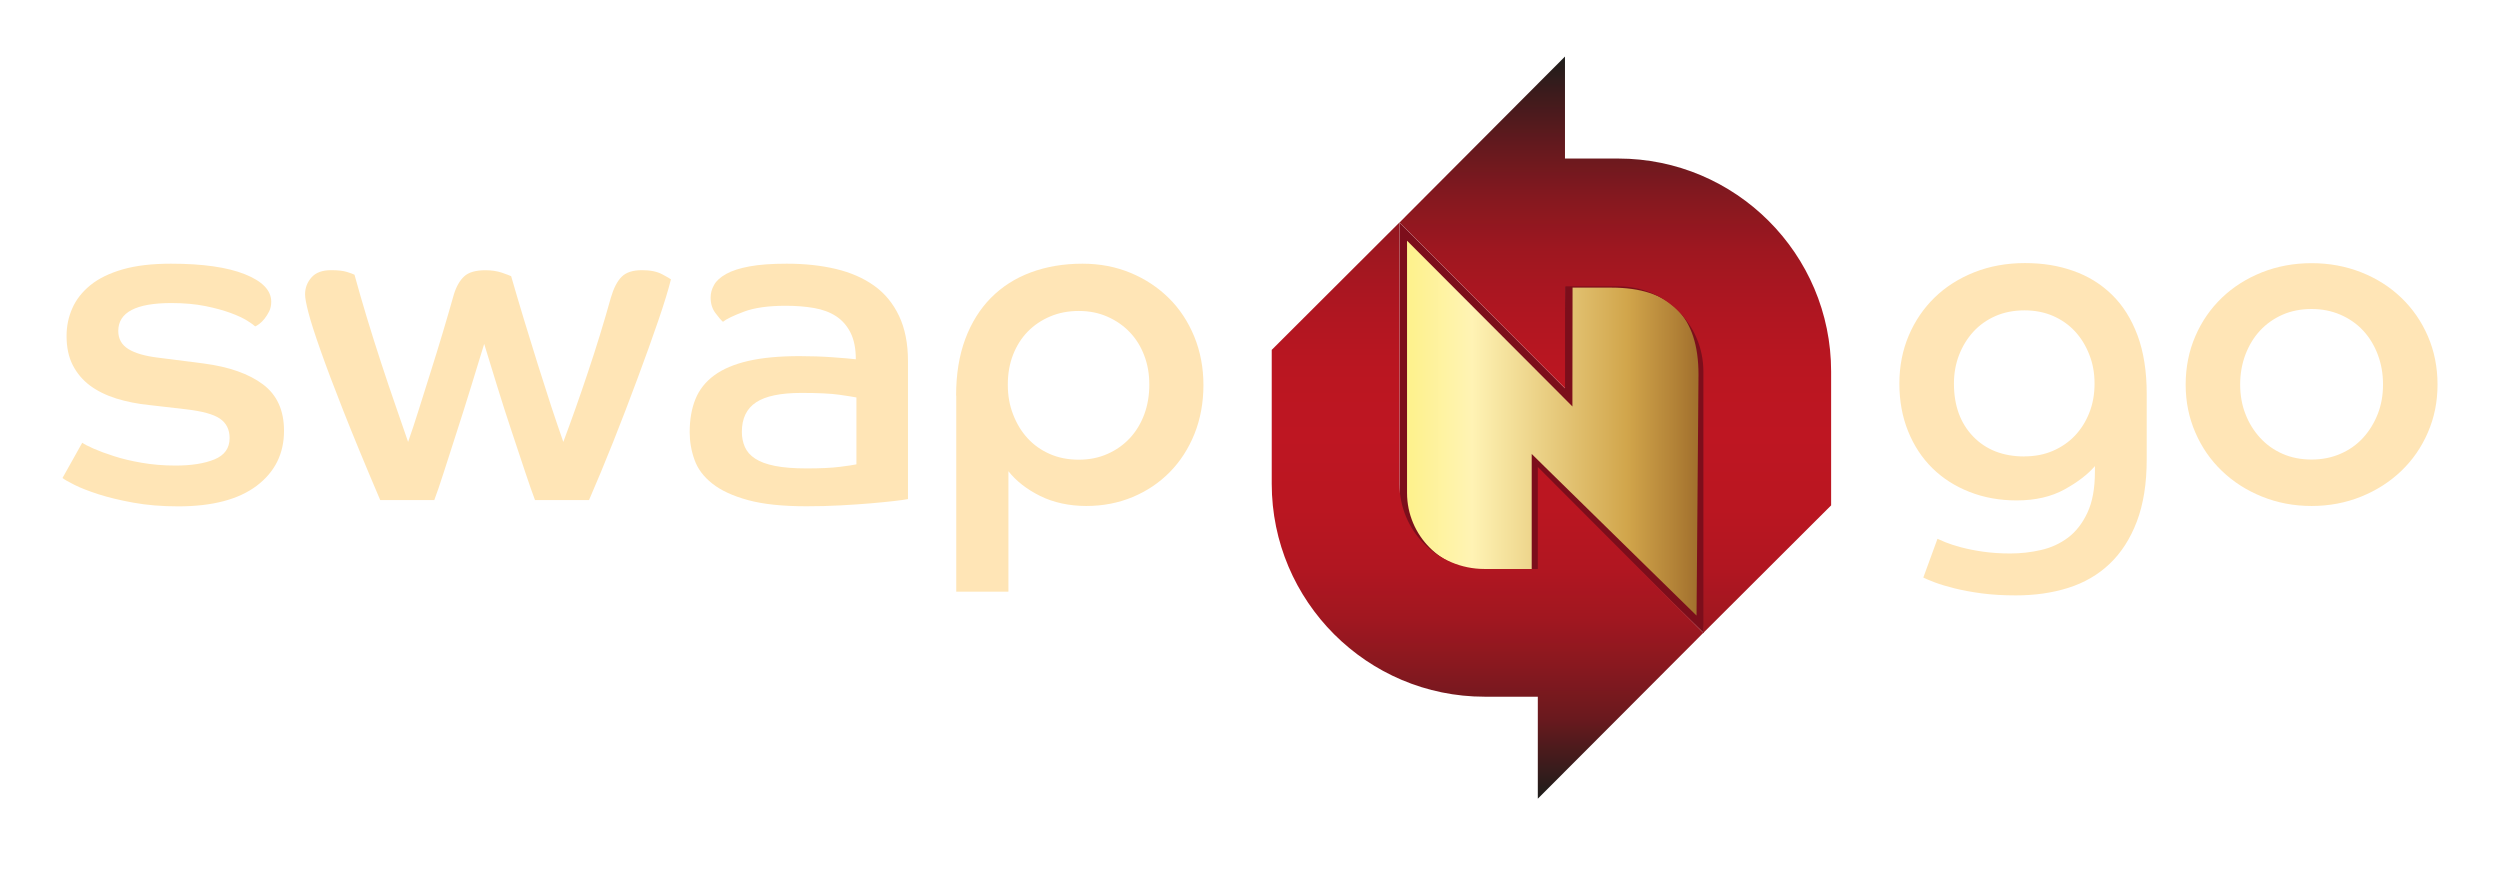<svg width="120" height="42" viewBox="0 0 120 42" fill="none" xmlns="http://www.w3.org/2000/svg">
<g filter="url(#filter0_d_773_3652)">
<path d="M3.943 18.535C4.044 18.607 4.228 18.704 4.492 18.82C4.756 18.936 5.081 19.058 5.471 19.181C5.858 19.308 6.302 19.413 6.801 19.499C7.299 19.586 7.841 19.633 8.427 19.633C9.189 19.633 9.81 19.535 10.295 19.337C10.779 19.138 11.021 18.798 11.021 18.314C11.021 17.906 10.865 17.591 10.558 17.382C10.251 17.169 9.702 17.021 8.911 16.93L7.195 16.732C6.609 16.674 6.071 16.566 5.58 16.414C5.088 16.258 4.669 16.052 4.315 15.789C3.965 15.525 3.69 15.2 3.491 14.81C3.293 14.423 3.195 13.957 3.195 13.415C3.195 12.945 3.285 12.505 3.47 12.085C3.654 11.666 3.943 11.298 4.337 10.976C4.731 10.655 5.247 10.402 5.887 10.217C6.523 10.033 7.296 9.943 8.206 9.943C9.731 9.943 10.912 10.113 11.754 10.449C12.596 10.785 13.019 11.226 13.019 11.767C13.019 11.944 12.986 12.096 12.921 12.23C12.856 12.36 12.78 12.479 12.701 12.58C12.621 12.681 12.535 12.768 12.448 12.833C12.361 12.898 12.293 12.938 12.249 12.953C12.191 12.895 12.061 12.801 11.866 12.678C11.668 12.555 11.4 12.429 11.064 12.306C10.728 12.183 10.323 12.071 9.854 11.977C9.384 11.883 8.842 11.832 8.228 11.832C6.526 11.832 5.677 12.28 5.677 13.173C5.677 13.552 5.84 13.841 6.161 14.04C6.483 14.239 6.945 14.372 7.545 14.448L9.785 14.734C11.003 14.896 11.946 15.229 12.621 15.735C13.297 16.24 13.633 16.985 13.633 17.964C13.633 19.062 13.196 19.94 12.325 20.601C11.454 21.259 10.197 21.591 8.557 21.591C7.765 21.591 7.047 21.533 6.403 21.414C5.757 21.298 5.197 21.161 4.723 21.009C4.246 20.854 3.864 20.706 3.571 20.558C3.278 20.413 3.087 20.301 3 20.229L3.947 18.538L3.943 18.535Z" fill="#FFE5B6"/>
<path d="M18.248 21.284C17.529 19.6 16.94 18.169 16.478 16.999C16.015 15.828 15.651 14.857 15.38 14.087C15.109 13.317 14.917 12.725 14.809 12.306C14.7 11.887 14.643 11.59 14.643 11.417C14.643 11.11 14.744 10.839 14.95 10.604C15.156 10.369 15.47 10.254 15.896 10.254C16.218 10.254 16.471 10.282 16.655 10.34C16.839 10.398 16.959 10.441 17.016 10.474C17.193 11.117 17.388 11.803 17.609 12.53C17.829 13.256 18.057 13.975 18.292 14.694C18.526 15.413 18.758 16.096 18.985 16.75C19.213 17.404 19.415 17.985 19.589 18.498C19.751 18.043 19.921 17.523 20.105 16.938C20.29 16.352 20.477 15.749 20.676 15.124C20.875 14.502 21.066 13.87 21.258 13.234C21.449 12.598 21.623 11.991 21.785 11.421C21.901 11.041 22.067 10.752 22.28 10.553C22.494 10.355 22.833 10.257 23.303 10.257C23.596 10.257 23.859 10.297 24.094 10.376C24.329 10.456 24.473 10.514 24.535 10.543C24.726 11.204 24.929 11.894 25.149 12.62C25.369 13.346 25.59 14.058 25.81 14.762C26.031 15.467 26.247 16.139 26.457 16.786C26.67 17.429 26.865 18.003 27.039 18.498C27.418 17.487 27.812 16.381 28.213 15.178C28.617 13.979 28.986 12.775 29.322 11.572C29.456 11.117 29.625 10.785 29.839 10.572C30.052 10.358 30.377 10.254 30.818 10.254C31.215 10.254 31.537 10.319 31.786 10.452C32.035 10.586 32.173 10.665 32.205 10.694C32.086 11.178 31.884 11.843 31.591 12.696C31.298 13.545 30.97 14.466 30.601 15.453C30.236 16.442 29.846 17.454 29.438 18.484C29.026 19.517 28.639 20.449 28.274 21.288H25.68C25.561 20.98 25.406 20.529 25.207 19.936C25.008 19.344 24.791 18.693 24.56 17.992C24.325 17.288 24.094 16.569 23.866 15.828C23.639 15.088 23.429 14.412 23.241 13.794C23.05 14.408 22.84 15.088 22.616 15.828C22.389 16.569 22.161 17.288 21.933 17.992C21.706 18.697 21.496 19.344 21.308 19.936C21.117 20.529 20.965 20.98 20.846 21.288H18.252L18.248 21.284Z" fill="#FFE5B6"/>
<path d="M43.587 21.241C43.438 21.27 43.211 21.302 42.893 21.338C42.579 21.374 42.206 21.41 41.784 21.447C41.358 21.483 40.884 21.515 40.357 21.544C39.829 21.573 39.28 21.587 38.709 21.587C37.568 21.587 36.632 21.49 35.906 21.291C35.179 21.093 34.608 20.829 34.193 20.5C33.774 20.171 33.488 19.788 33.337 19.358C33.181 18.925 33.105 18.484 33.105 18.029C33.105 17.429 33.196 16.901 33.38 16.446C33.564 15.991 33.864 15.612 34.28 15.305C34.699 14.997 35.244 14.766 35.916 14.611C36.588 14.456 37.412 14.38 38.377 14.38C38.933 14.38 39.461 14.398 39.959 14.434C40.458 14.47 40.83 14.502 41.079 14.531C41.079 14.018 40.996 13.596 40.826 13.256C40.657 12.92 40.425 12.656 40.133 12.465C39.84 12.273 39.486 12.143 39.078 12.071C38.666 11.999 38.214 11.963 37.716 11.963C36.881 11.963 36.209 12.056 35.703 12.248C35.197 12.44 34.865 12.598 34.702 12.732C34.616 12.66 34.493 12.519 34.341 12.313C34.186 12.107 34.11 11.858 34.11 11.565C34.11 11.359 34.164 11.157 34.276 10.962C34.385 10.763 34.58 10.59 34.858 10.434C35.136 10.279 35.508 10.16 35.978 10.073C36.447 9.986 37.04 9.943 37.759 9.943C38.623 9.943 39.41 10.026 40.122 10.196C40.834 10.366 41.444 10.633 41.957 10.998C42.47 11.363 42.868 11.847 43.153 12.447C43.438 13.046 43.583 13.773 43.583 14.622V21.237L43.587 21.241ZM41.105 16.363C40.956 16.334 40.682 16.291 40.281 16.233C39.876 16.175 39.273 16.146 38.467 16.146C37.47 16.146 36.744 16.298 36.292 16.598C35.837 16.898 35.609 17.371 35.609 18.014C35.609 18.278 35.656 18.52 35.754 18.741C35.851 18.961 36.014 19.149 36.249 19.3C36.484 19.456 36.801 19.571 37.206 19.651C37.611 19.73 38.109 19.77 38.713 19.77C39.385 19.77 39.923 19.745 40.317 19.694C40.711 19.644 40.978 19.604 41.108 19.575V16.367L41.105 16.363Z" fill="#FFE5B6"/>
<path d="M45.893 16.273C45.893 15.247 46.041 14.344 46.333 13.559C46.626 12.775 47.038 12.118 47.565 11.583C48.093 11.049 48.729 10.64 49.477 10.362C50.224 10.084 51.052 9.943 51.959 9.943C52.793 9.943 53.563 10.091 54.267 10.384C54.972 10.676 55.583 11.081 56.103 11.594C56.623 12.107 57.028 12.721 57.324 13.44C57.617 14.159 57.765 14.936 57.765 15.771C57.765 16.605 57.62 17.4 57.335 18.112C57.049 18.824 56.652 19.434 56.15 19.947C55.644 20.46 55.051 20.858 54.369 21.143C53.686 21.428 52.945 21.573 52.139 21.573C51.334 21.573 50.564 21.41 49.921 21.089C49.274 20.767 48.772 20.37 48.404 19.904V25.685H45.9V16.28L45.893 16.273ZM51.782 19.351C52.28 19.351 52.739 19.261 53.155 19.076C53.574 18.892 53.931 18.639 54.231 18.318C54.531 17.996 54.762 17.613 54.925 17.176C55.088 16.735 55.167 16.262 55.167 15.749C55.167 15.236 55.088 14.784 54.925 14.354C54.762 13.921 54.531 13.549 54.231 13.234C53.931 12.92 53.574 12.671 53.155 12.486C52.736 12.302 52.28 12.212 51.782 12.212C51.283 12.212 50.824 12.299 50.409 12.476C49.99 12.653 49.632 12.895 49.332 13.202C49.032 13.509 48.797 13.881 48.628 14.311C48.458 14.745 48.375 15.221 48.375 15.749C48.375 16.276 48.458 16.739 48.628 17.176C48.797 17.617 49.025 17.996 49.321 18.318C49.614 18.639 49.968 18.892 50.387 19.076C50.806 19.261 51.269 19.351 51.782 19.351Z" fill="#FFE5B6"/>
<path d="M92.998 23.148C93.056 23.177 93.186 23.231 93.381 23.314C93.58 23.394 93.829 23.477 94.129 23.556C94.429 23.636 94.779 23.708 95.184 23.766C95.589 23.824 96.022 23.853 96.492 23.853C96.99 23.853 97.482 23.799 97.966 23.687C98.45 23.578 98.88 23.38 99.263 23.094C99.642 22.809 99.957 22.408 100.195 21.898C100.437 21.385 100.556 20.728 100.556 19.922V19.658C100.22 20.052 99.733 20.428 99.097 20.778C98.461 21.129 97.695 21.306 96.799 21.306C95.979 21.306 95.224 21.168 94.534 20.897C93.844 20.626 93.251 20.247 92.752 19.756C92.254 19.264 91.867 18.675 91.589 17.985C91.311 17.295 91.17 16.537 91.17 15.698C91.17 14.86 91.322 14.094 91.621 13.39C91.921 12.685 92.337 12.078 92.864 11.565C93.392 11.052 94.024 10.651 94.765 10.355C95.505 10.062 96.315 9.914 97.193 9.914C98.071 9.914 98.8 10.037 99.512 10.286C100.224 10.535 100.842 10.915 101.369 11.428C101.897 11.941 102.305 12.591 102.601 13.382C102.894 14.174 103.042 15.106 103.042 16.175V19.34C103.042 20.496 102.883 21.49 102.569 22.317C102.254 23.145 101.817 23.824 101.261 24.351C100.705 24.879 100.04 25.262 99.274 25.504C98.508 25.746 97.666 25.865 96.759 25.865C96.159 25.865 95.614 25.833 95.123 25.768C94.631 25.703 94.194 25.619 93.815 25.526C93.435 25.432 93.117 25.334 92.868 25.24C92.619 25.146 92.434 25.067 92.319 25.009L93.002 23.141L92.998 23.148ZM97.175 19.192C97.673 19.192 98.125 19.105 98.537 18.928C98.945 18.751 99.299 18.509 99.592 18.202C99.884 17.895 100.116 17.53 100.285 17.104C100.455 16.677 100.538 16.211 100.538 15.698C100.538 15.185 100.455 14.734 100.285 14.304C100.116 13.87 99.884 13.498 99.592 13.184C99.299 12.869 98.945 12.624 98.537 12.447C98.125 12.27 97.673 12.183 97.175 12.183C96.676 12.183 96.195 12.273 95.78 12.457C95.361 12.642 95.007 12.895 94.714 13.216C94.422 13.538 94.194 13.914 94.031 14.336C93.869 14.759 93.789 15.214 93.789 15.698C93.789 16.753 94.096 17.599 94.711 18.238C95.325 18.874 96.145 19.196 97.171 19.196L97.175 19.192Z" fill="#FFE5B6"/>
<path d="M110.957 9.918C111.806 9.918 112.6 10.066 113.341 10.358C114.082 10.651 114.721 11.059 115.263 11.579C115.805 12.1 116.232 12.714 116.539 13.426C116.846 14.137 117.001 14.911 117.001 15.745C117.001 16.58 116.846 17.331 116.539 18.043C116.232 18.755 115.805 19.369 115.263 19.889C114.721 20.41 114.078 20.822 113.341 21.121C112.6 21.421 111.806 21.573 110.957 21.573C110.108 21.573 109.313 21.421 108.572 21.121C107.831 20.822 107.192 20.41 106.65 19.889C106.108 19.369 105.682 18.755 105.375 18.043C105.067 17.331 104.912 16.569 104.912 15.745C104.912 14.921 105.067 14.137 105.375 13.426C105.682 12.714 106.108 12.1 106.65 11.579C107.192 11.059 107.831 10.655 108.572 10.358C109.313 10.066 110.108 9.918 110.957 9.918ZM110.957 19.344C111.455 19.344 111.918 19.253 112.34 19.069C112.767 18.885 113.128 18.628 113.428 18.3C113.728 17.971 113.963 17.588 114.132 17.158C114.302 16.724 114.385 16.255 114.385 15.742C114.385 15.229 114.302 14.748 114.132 14.304C113.963 13.856 113.728 13.473 113.428 13.151C113.128 12.83 112.767 12.577 112.34 12.392C111.914 12.208 111.455 12.118 110.957 12.118C110.458 12.118 109.977 12.208 109.562 12.392C109.143 12.577 108.785 12.83 108.485 13.151C108.185 13.473 107.951 13.859 107.781 14.304C107.611 14.752 107.528 15.232 107.528 15.742C107.528 16.251 107.611 16.728 107.781 17.158C107.947 17.591 108.182 17.971 108.485 18.3C108.785 18.628 109.143 18.885 109.562 19.069C109.981 19.253 110.444 19.344 110.957 19.344Z" fill="#FFE5B6"/>
<path d="M73.702 19.503V24.835H71.234C69.095 24.835 67.357 23.087 67.357 20.941V8.4L75.302 16.36L75.309 10.908H77.355C80.288 10.908 81.715 12.335 81.715 15.268L81.618 27.256L73.709 19.506L73.702 19.503Z" fill="url(#paint0_linear_773_3652)"/>
<path d="M67.535 8.837L74.862 16.179L75.476 16.797V15.926L75.483 11.092H77.348C80.159 11.092 81.528 12.457 81.528 15.268L81.434 26.834L74.136 19.68L73.522 19.076V24.659H71.234C69.197 24.659 67.538 22.993 67.538 20.944V8.837M67.177 7.963V20.944C67.177 23.195 69.002 25.02 71.234 25.02H73.883V19.936L81.788 27.683L81.889 15.268C81.889 13.126 81.141 10.727 77.348 10.727H75.122L75.115 15.922L67.17 7.963H67.177Z" fill="#7C0E1B"/>
<path d="M87.894 15.117V21.544L81.763 27.661V15.117C81.763 12.859 79.935 11.03 77.677 11.03H75.123V15.926L67.572 8.36L67.178 7.967L67.572 7.569L75.119 3.05176e-05V4.896H77.673C83.31 4.896 87.894 9.477 87.894 15.117ZM71.26 30.728H73.815V35.624L81.366 28.058L81.76 27.661L81.366 27.267L73.815 19.701V24.597H71.26C69.002 24.597 67.174 22.769 67.174 20.511V7.963L61.043 14.08V20.507C61.043 26.143 65.624 30.728 71.264 30.728H71.26Z" fill="url(#paint1_linear_773_3652)"/>
</g>
<defs>
<filter id="filter0_d_773_3652" x="0.286" y="3.05176e-05" width="119.431" height="41.052" filterUnits="userSpaceOnUse" color-interpolation-filters="sRGB">
<feFlood flood-opacity="0" result="BackgroundImageFix"/>
<feColorMatrix in="SourceAlpha" type="matrix" values="0 0 0 0 0 0 0 0 0 0 0 0 0 0 0 0 0 0 127 0" result="hardAlpha"/>
<feOffset dy="2.714"/>
<feGaussianBlur stdDeviation="1.357"/>
<feComposite in2="hardAlpha" operator="out"/>
<feColorMatrix type="matrix" values="0 0 0 0 0 0 0 0 0 0 0 0 0 0 0 0 0 0 0.5 0"/>
<feBlend mode="normal" in2="BackgroundImageFix" result="effect1_dropShadow_773_3652"/>
<feBlend mode="normal" in="SourceGraphic" in2="effect1_dropShadow_773_3652" result="shape"/>
</filter>
<linearGradient id="paint0_linear_773_3652" x1="67.354" y1="17.826" x2="81.712" y2="17.826" gradientUnits="userSpaceOnUse">
<stop stop-color="#FEF289"/>
<stop offset="0.23" stop-color="#FFF3B4"/>
<stop offset="0.75" stop-color="#D1A54B"/>
<stop offset="0.9" stop-color="#B48438"/>
<stop offset="1" stop-color="#9E6C2B"/>
</linearGradient>
<linearGradient id="paint1_linear_773_3652" x1="74.469" y1="35.62" x2="74.469" y2="3.05176e-05" gradientUnits="userSpaceOnUse">
<stop stop-color="#1D1D1B"/>
<stop offset="0.06" stop-color="#471B1C"/>
<stop offset="0.11" stop-color="#6B191E"/>
<stop offset="0.18" stop-color="#89181F"/>
<stop offset="0.24" stop-color="#A01720"/>
<stop offset="0.31" stop-color="#B11621"/>
<stop offset="0.39" stop-color="#BA1621"/>
<stop offset="0.49" stop-color="#BE1622"/>
<stop offset="0.58" stop-color="#BA1621"/>
<stop offset="0.66" stop-color="#AF1621"/>
<stop offset="0.74" stop-color="#9E1720"/>
<stop offset="0.81" stop-color="#85181F"/>
<stop offset="0.88" stop-color="#64191E"/>
<stop offset="0.95" stop-color="#3D1B1C"/>
<stop offset="1" stop-color="#1D1D1B"/>
</linearGradient>
</defs>
</svg>

